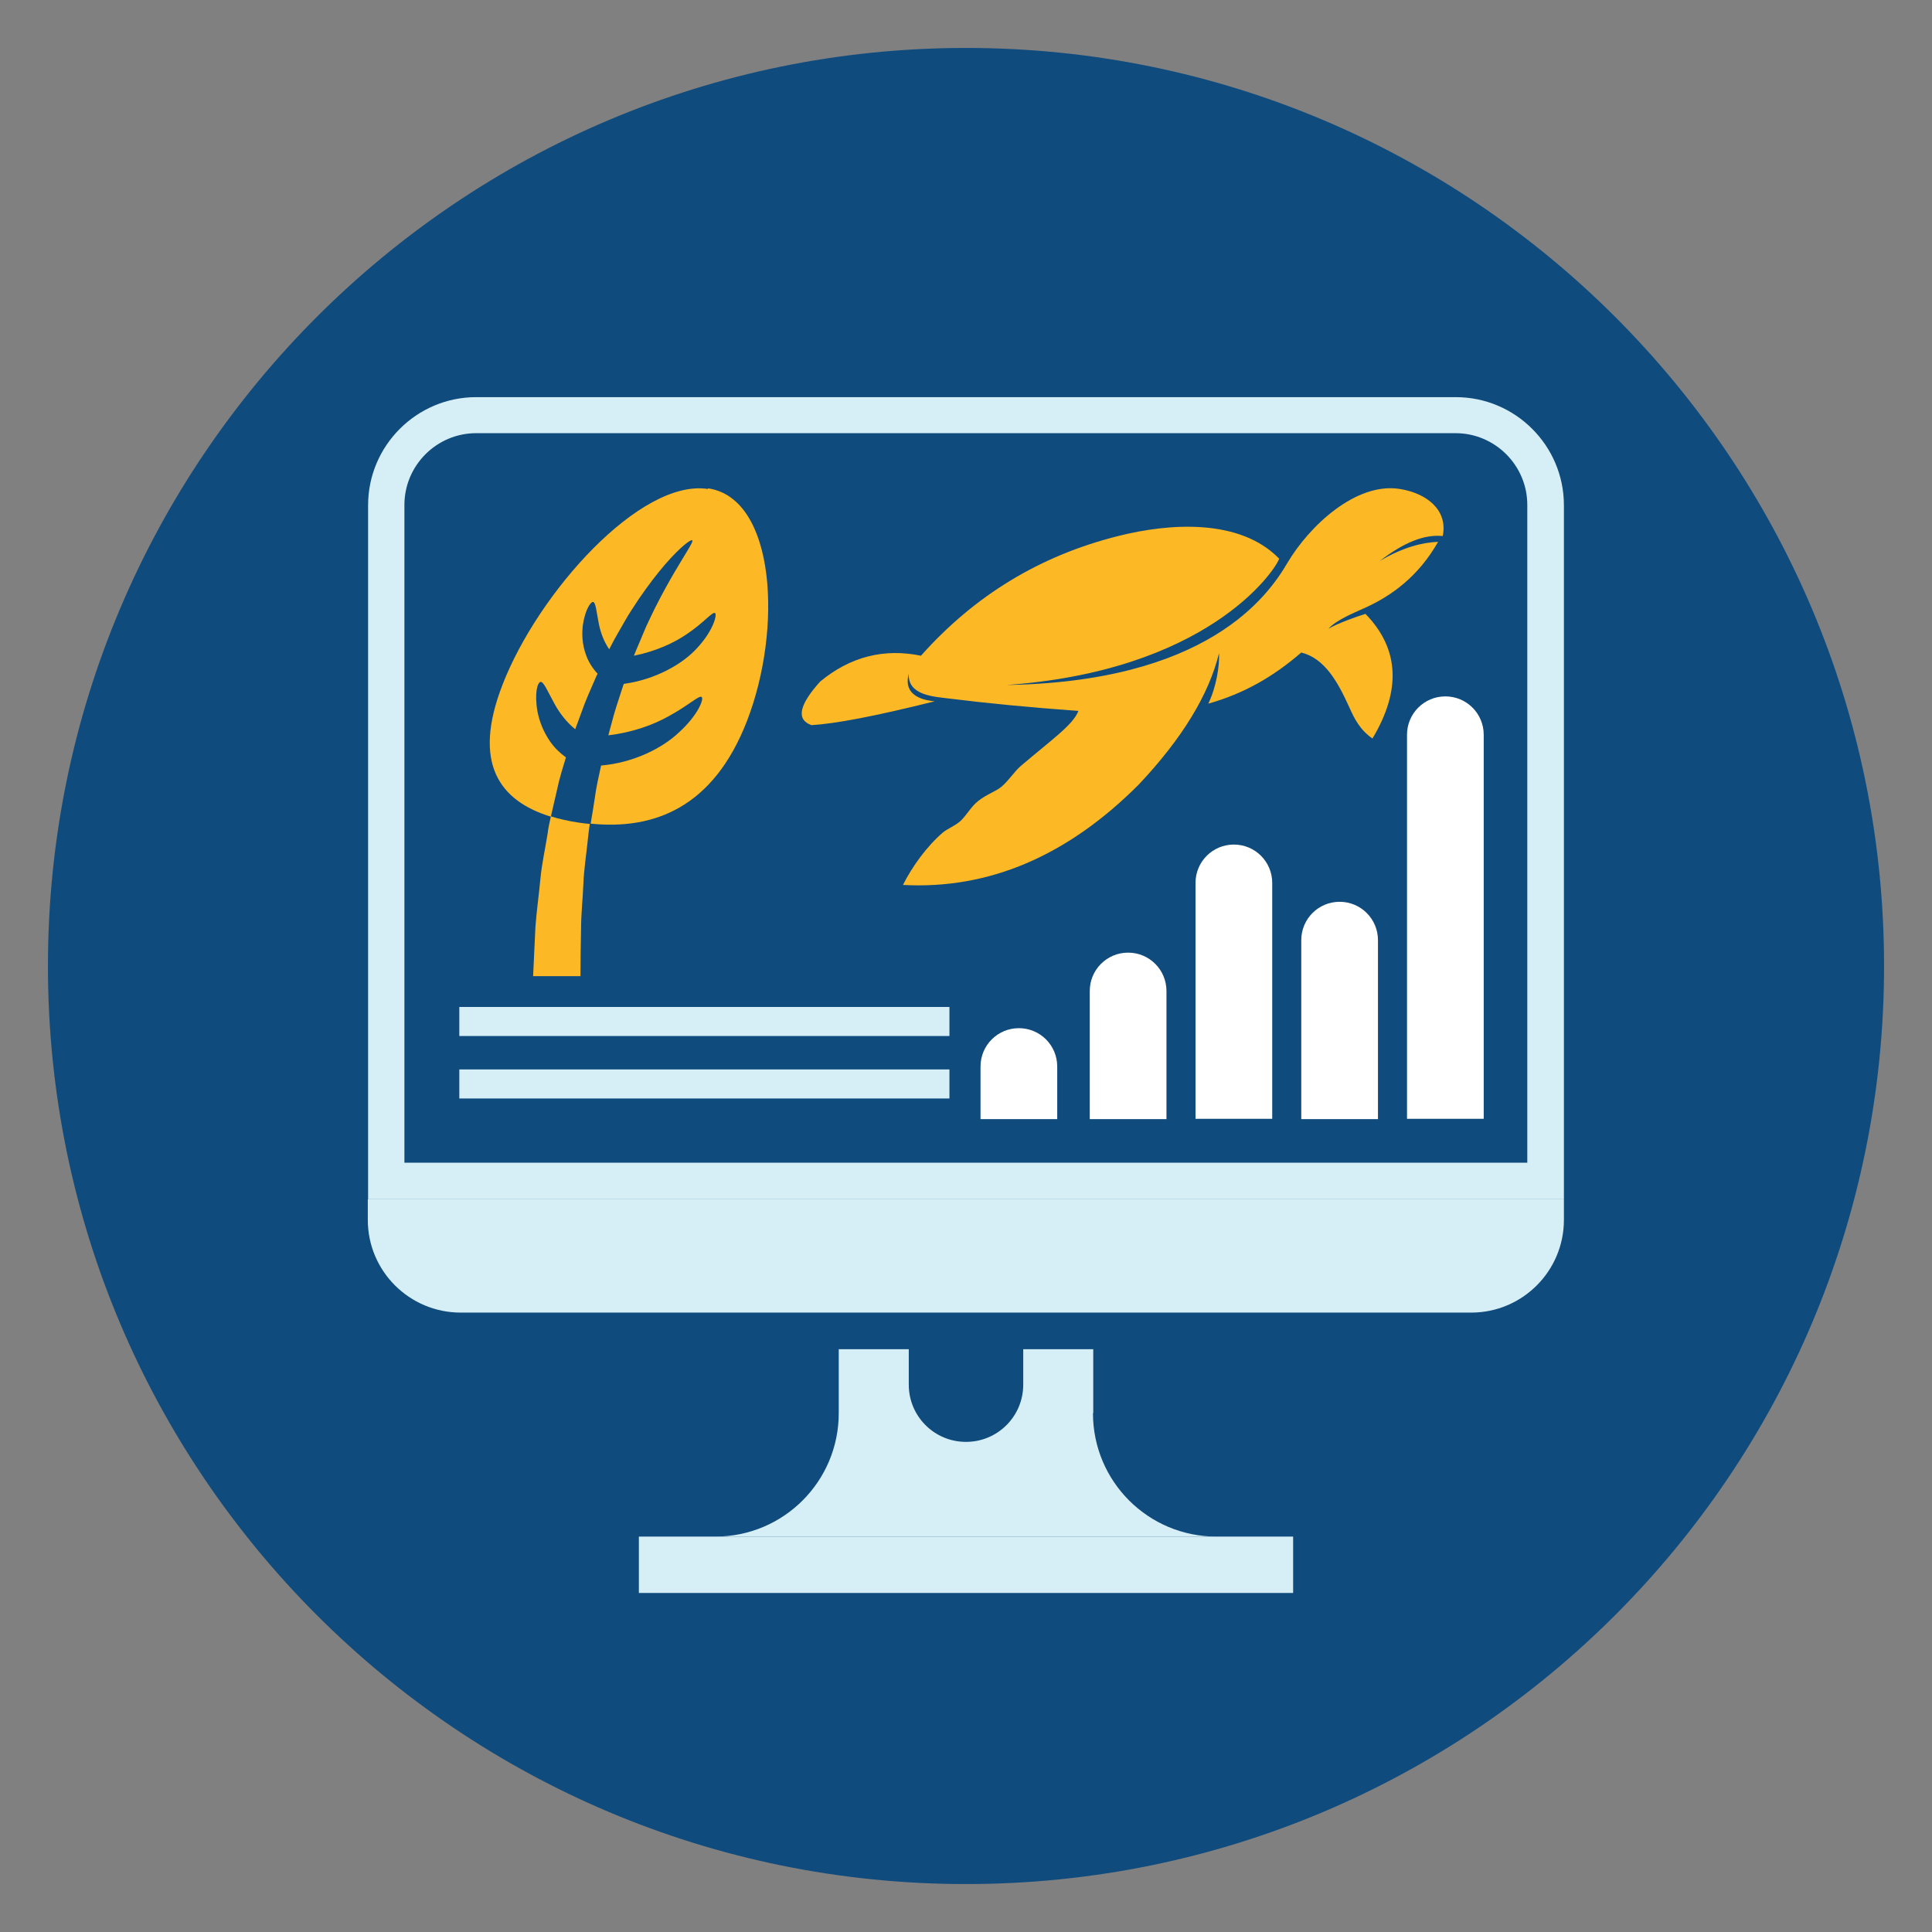 <?xml version="1.0" encoding="UTF-8"?>
<svg id="Layer_1" data-name="Layer 1" xmlns="http://www.w3.org/2000/svg" viewBox="0 0 66.5 66.5">
  <rect x="0" y="0" width="66.5" height="66.5" fill="#808080" stroke="none"/>
  <defs>
    <style>
      .cls-1 {
        fill: #d6eff7;
      }

      .cls-2 {
        fill: #104b7d;
      }

      .cls-3 {
        fill: #fdb825;
      }

      .cls-4 {
        fill: #fff;
      }
    </style>
  </defs>
  <path class="cls-2" d="M33.25,1.65c17.45,0,31.6,14.15,31.6,31.6s-14.15,31.6-31.6,31.6S1.65,50.7,1.65,33.25,15.8,1.65,33.25,1.65"/>
  <path class="cls-1" d="M12.66,41.28v.71c0,1.76,1.43,3.19,3.2,3.19h34.78c1.76,0,3.19-1.43,3.19-3.19v-.71H12.66Z"/>
  <rect class="cls-1" x="21.99" y="52.89" width="22.52" height="1.94"/>
  <g>
    <path class="cls-1" d="M13.92,40.02h38.65v-22.64c0-1.36-1.11-2.47-2.47-2.47H16.39c-1.36,0-2.47,1.11-2.47,2.47v22.64ZM53.83,41.28H12.67v-23.89c0-2.05,1.67-3.72,3.72-3.72h33.72c2.05,0,3.72,1.67,3.72,3.72v23.89Z"/>
    <path class="cls-4" d="M38.83,32.79h0c-.73,0-1.32.59-1.32,1.32v4.41h2.64v-4.41c0-.73-.59-1.32-1.32-1.32"/>
    <path class="cls-4" d="M35.07,35.39h0c-.73,0-1.32.59-1.32,1.32v1.81h2.64v-1.81c0-.73-.59-1.32-1.32-1.32"/>
    <path class="cls-4" d="M42.47,29.07h0c-.73,0-1.32.59-1.32,1.32v8.12h2.64v-8.12c0-.73-.59-1.32-1.32-1.32"/>
    <path class="cls-4" d="M46.11,31.04h0c-.73,0-1.32.59-1.32,1.32v6.16h2.64v-6.16c0-.73-.59-1.32-1.32-1.32"/>
    <path class="cls-4" d="M49.75,23.97h0c-.73,0-1.32.59-1.32,1.32v13.22h2.64v-13.22c0-.73-.59-1.32-1.32-1.32"/>
    <path class="cls-1" d="M37.63,48.64c0-.97,0-1.69,0-2.2h-2.41v1.22c0,1.09-.88,1.97-1.97,1.97s-1.97-.88-1.97-1.97v-1.22h-2.41v2.2c0,2.35-1.9,4.25-4.25,4.25h17.25c-2.35,0-4.25-1.9-4.25-4.25"/>
  </g>
  <rect class="cls-1" x="15.81" y="34.66" width="16.87" height="1"/>
  <rect class="cls-1" x="15.81" y="36.81" width="16.87" height="1"/>
  <path class="cls-3" d="M24.36,16.83c-2.32-.35-5.83,3.56-7.06,6.73-1.06,2.72-.1,4.01,1.66,4.55.07-.31.14-.61.21-.91.08-.39.2-.77.31-1.13-.22-.16-.4-.34-.54-.54-.25-.36-.38-.73-.44-1.04-.11-.63,0-1.01.11-1.02.11,0,.24.33.49.78.16.29.4.61.7.85.07-.19.14-.38.21-.57.14-.41.32-.8.48-1.17.02-.06.05-.11.08-.17-.18-.19-.32-.42-.4-.65-.14-.38-.14-.74-.11-1.01.08-.56.28-.83.36-.81.09.03.11.35.2.79.06.28.17.58.35.84,0-.01.01-.02.02-.04.16-.33.35-.63.51-.92.16-.29.34-.54.5-.79.33-.48.63-.87.9-1.18.53-.61.89-.87.93-.82.04.05-.21.41-.61,1.09-.2.34-.44.77-.69,1.27-.12.26-.26.52-.38.82-.1.25-.22.51-.33.79.75-.15,1.38-.44,1.83-.75.58-.39.87-.77.96-.72.08.04-.04.58-.6,1.19-.51.57-1.45,1.1-2.54,1.25-.02.07-.05.14-.07.21-.12.37-.25.75-.35,1.15-.04.13-.07.27-.11.41.83-.1,1.55-.36,2.08-.66.68-.37,1.05-.73,1.13-.66.09.06-.12.62-.78,1.22-.57.54-1.55,1.04-2.68,1.14-.08.37-.17.75-.22,1.14-.04.28-.09.57-.14.86,2.17.22,4.22-.54,5.38-3.53,1.23-3.17.99-7.66-1.33-8.01"/>
  <path class="cls-3" d="M18.96,28.11c-.04.19-.09.38-.11.58-.08.51-.2,1.03-.25,1.57-.05.54-.13,1.09-.17,1.64-.03.56-.05,1.13-.08,1.7h1.63c0-.54.01-1.08.02-1.61,0-.53.06-1.05.08-1.56.02-.51.1-1.01.15-1.5.02-.19.04-.38.07-.57-.14-.01-.27-.03-.41-.05-.33-.05-.64-.12-.93-.21"/>
  <path class="cls-3" d="M34.49,23.58c7.08-.07,9.16-3.08,9.82-4.2.75-1.27,2.36-2.79,3.87-2.55.94.15,1.66.73,1.48,1.62-.62-.06-1.31.2-2.17.86.81-.48,1.48-.64,2.01-.66-.67,1.18-1.6,1.87-2.58,2.3-.33.15-.94.4-1.19.69.3-.18.97-.42,1.27-.51,1.16,1.19,1.24,2.62.24,4.29-.43-.3-.62-.68-.79-1.06-.41-.91-.86-1.7-1.66-1.9-.97.84-1.99,1.42-3.2,1.76.28-.58.39-1.31.37-1.74-.35,1.43-1.27,2.94-2.76,4.52-2.45,2.46-5.16,3.62-8.12,3.46.32-.64.83-1.34,1.38-1.81.13-.11.46-.25.62-.41.22-.22.34-.47.59-.67.29-.23.61-.33.8-.49.23-.19.46-.54.66-.71,1.13-.96,1.8-1.42,1.99-1.9-1.66-.12-3.12-.26-4.4-.42-.55-.07-1.48-.1-1.44-.86-.22.81.6.92.89.95-2.08.52-3.42.77-4.24.82-.53-.19-.43-.69.3-1.5,1.04-.86,2.2-1.15,3.47-.89,1.85-2.08,4.11-3.45,6.79-4.12,1.74-.44,4.18-.62,5.54.78-.15.43-2.49,3.91-9.56,4.36"/>
</svg>
